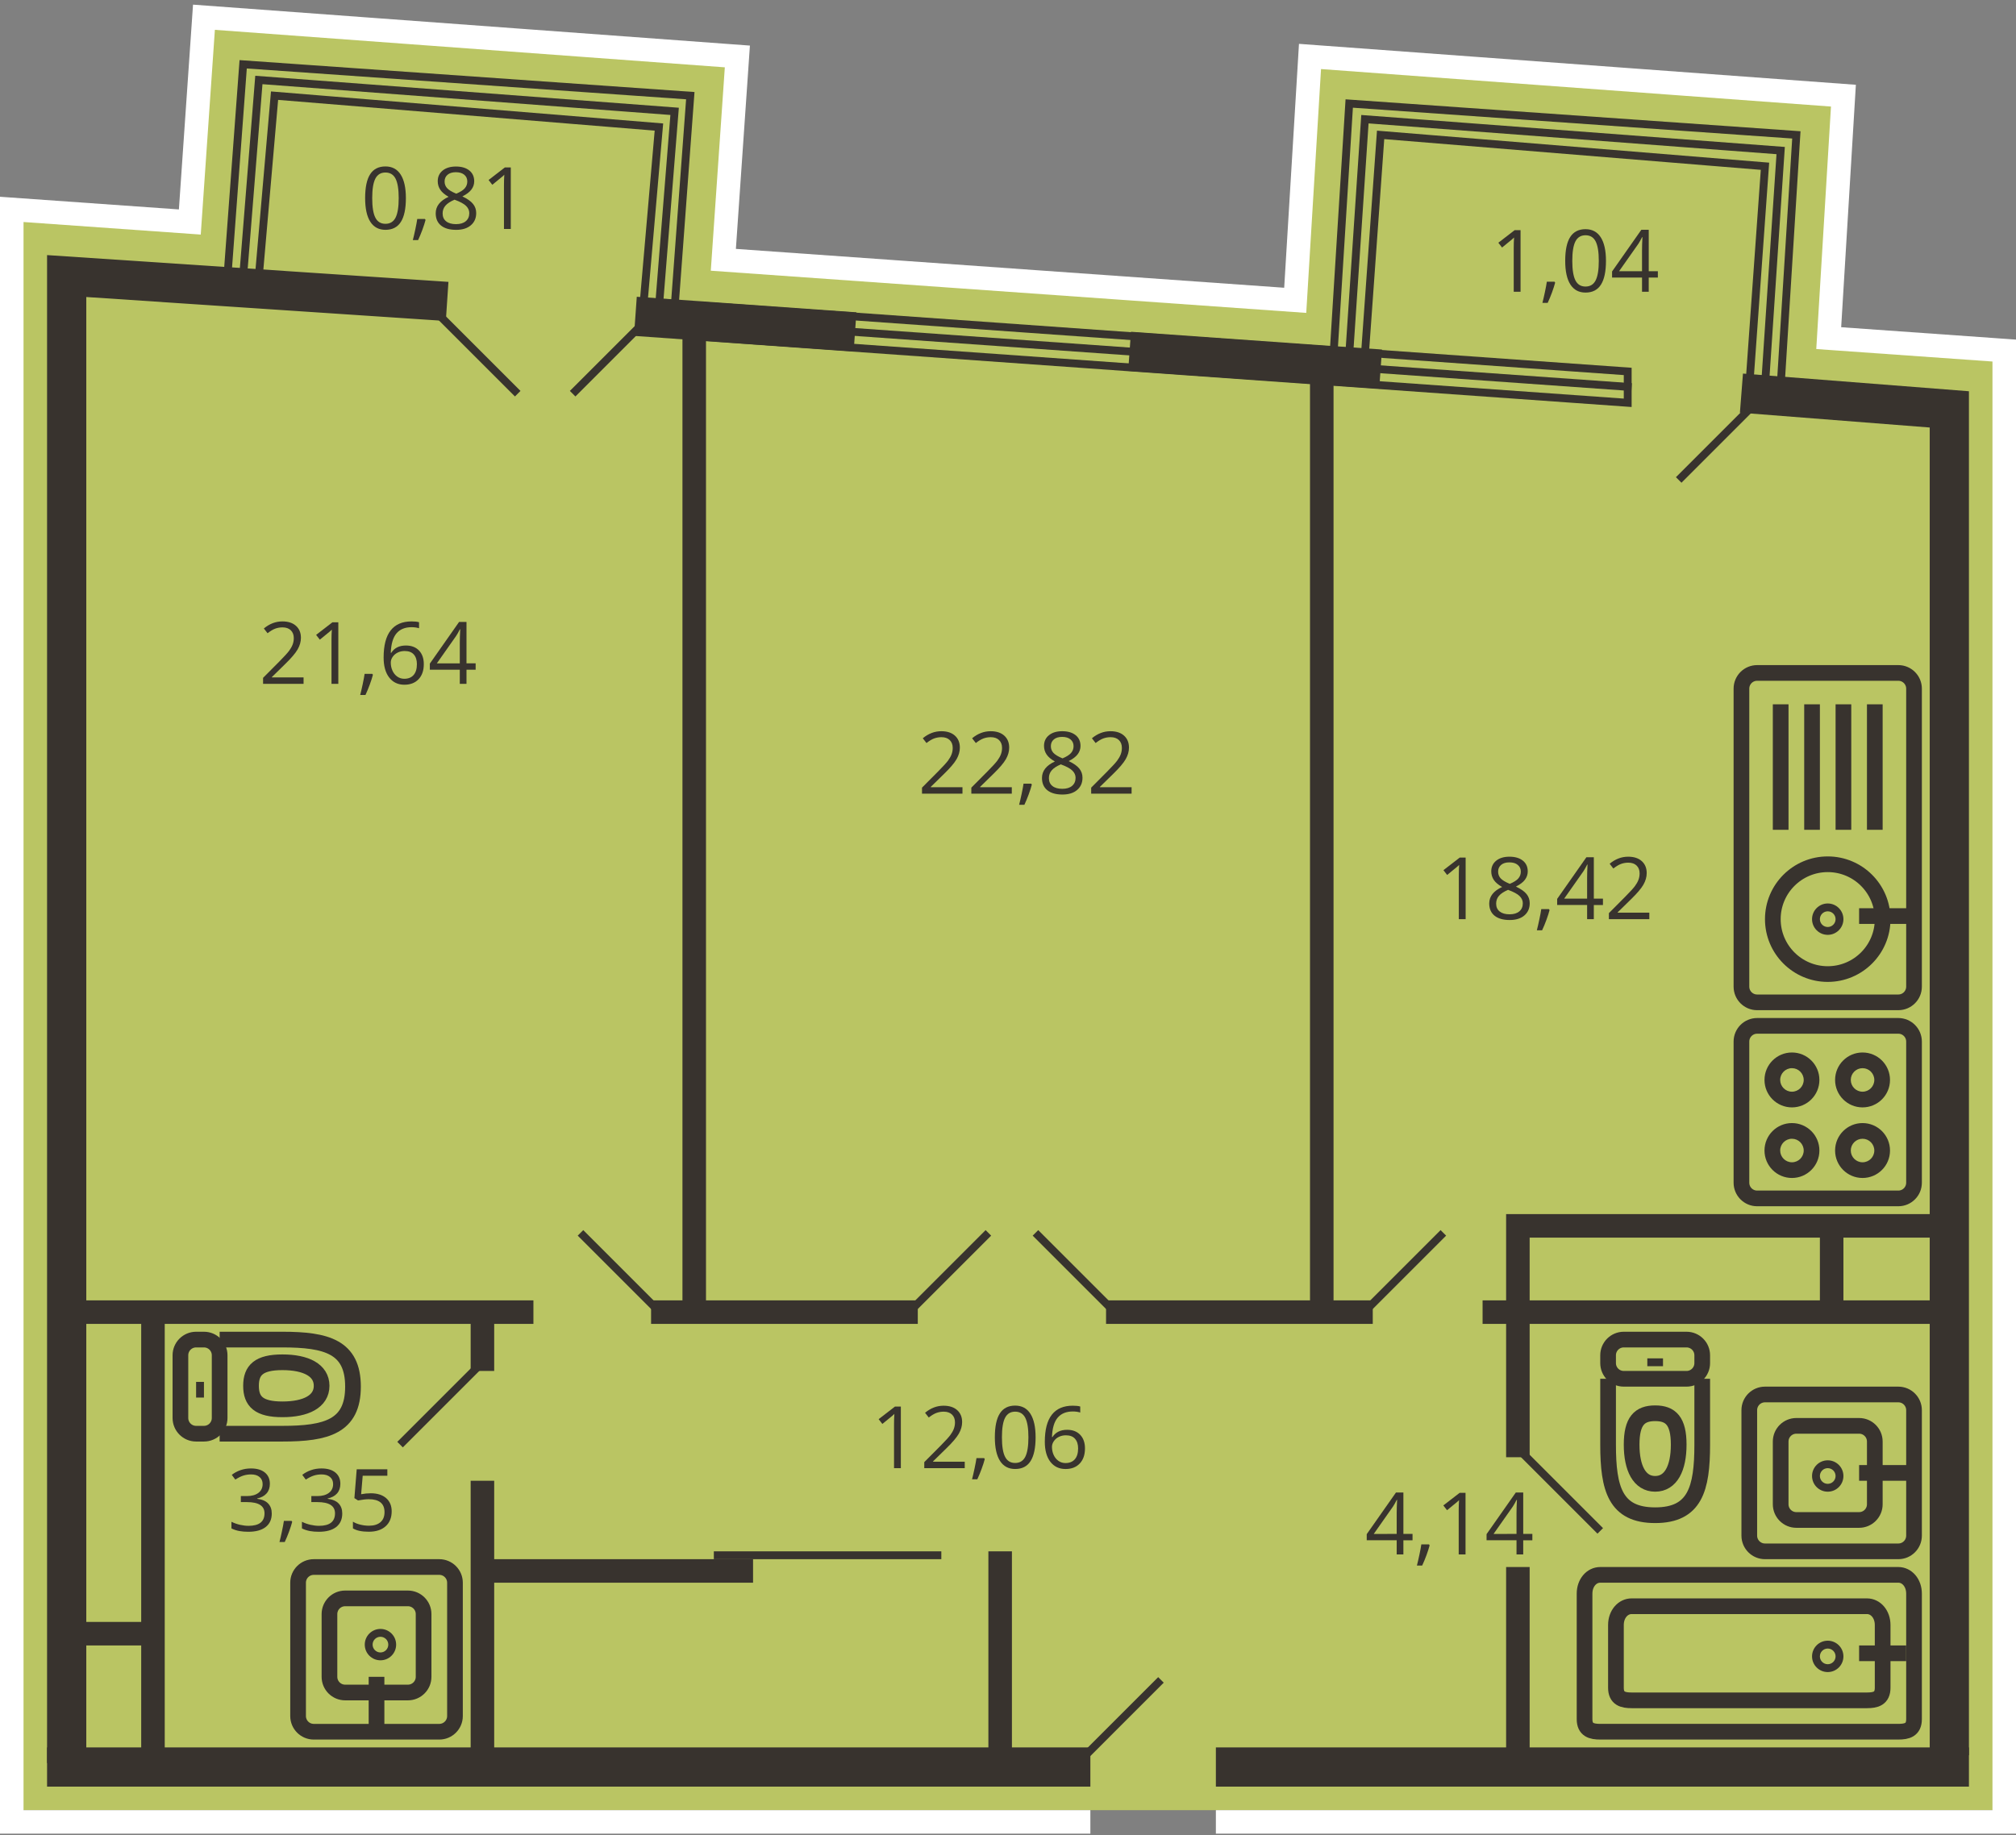 <?xml version="1.0" encoding="utf-8"?>
<!-- Generator: Adobe Illustrator 16.0.0, SVG Export Plug-In . SVG Version: 6.00 Build 0)  -->
<!DOCTYPE svg PUBLIC "-//W3C//DTD SVG 1.1//EN" "http://www.w3.org/Graphics/SVG/1.1/DTD/svg11.dtd">
<svg version="1.1" id="Слой_1" xmlns="http://www.w3.org/2000/svg" xmlns:xlink="http://www.w3.org/1999/xlink" x="0px" y="0px"
	 width="257px" height="234px" viewBox="0 -0.198 257 234" enable-background="new 0 -0.198 257 234" xml:space="preserve">
<rect x="0" y="-0.198" width="257" height="234" fill="#808080" stroke="none"/>
<g id="Dush_x5F_16fl_x5F_fliat_x5F_2v">
	<g id="fon_копия_3">
		<polygon fill="#BAC563" points="233.15,43.445 235,12 167,7 165.085,38.603 92.093,33.41 93,8 26,2 24.228,28.582 2,27 2,230.606 
			255,230.606 255,45 		"/>
		<polyline fill="none" stroke="#FFFFFF" stroke-width="3" stroke-miterlimit="10" points="155,232.106 255.5,232.106 255.5,44.5 
			233.126,42.915 235,12 167,7 165.115,38.095 92.212,32.928 94,7 26,2 24.199,28.108 1.5,26.5 1.5,232.106 139,232.106 		"/>
		<g>
			<polygon fill="#38332E" points="195,222.606 195,199.606 192,199.606 192,222.606 155,222.606 155,227.606 251,227.606 
				251,222.606 			"/>
			<polygon fill="#38332E" points="175,165.606 170,165.606 170,46.606 167,46.606 167,165.606 141,165.606 141,168.606 
				175,168.606 			"/>
			<polygon fill="#38332E" points="117,165.606 90,165.606 90,40.606 87,40.606 87,165.606 83,165.606 83,168.606 117,168.606 			
				"/>
			<path fill="#38332E" d="M192,185.606h3v-17h51v-3h-11v-8h11v-3h-54v11h-3v3h3V185.606z M195,157.606h37v8h-37V157.606z"/>
			<polygon fill="#38332E" points="129,197.606 126,197.606 126,222.606 63,222.606 63,201.606 96,201.606 96,198.606 63,198.606 
				63,188.606 60,188.606 60,222.606 21,222.606 21,168.606 60,168.606 60,174.606 63,174.606 63,168.606 68,168.606 68,165.606 
				11,165.606 11,168.606 18,168.606 18,206.606 10,206.606 10,209.606 18,209.606 18,222.606 6,222.606 6,227.606 139,227.606 
				139,222.606 129,222.606 			"/>
		</g>
		<polyline fill="none" stroke="#38332E" stroke-width="5" stroke-miterlimit="10" points="221.999,49.927 248.5,52 248.5,223.606 
					"/>
		<line fill="none" stroke="#38332E" stroke-width="5" stroke-miterlimit="10" x1="143.999" y1="44.598" x2="175.999" y2="46.864"/>
		<line fill="none" stroke="#38332E" stroke-width="5" stroke-miterlimit="10" x1="81" y1="40.135" x2="109.001" y2="42.118"/>
		<polyline fill="none" stroke="#38332E" stroke-width="5" stroke-miterlimit="10" points="8.5,224.606 8.5,35 57.001,38.238 		"/>
		<polyline fill="none" stroke="#38332E" stroke-miterlimit="10" points="88.75,42.714 207.5,51.161 207.5,47.161 89.626,38.785 		
			"/>
		<line fill="none" stroke="#38332E" stroke-miterlimit="10" x1="90" y1="40.785" x2="207.999" y2="49.161"/>
		<polyline fill="none" stroke="#38332E" stroke-miterlimit="10" points="29,35 31,8 88,12 86,39 		"/>
		<polyline fill="none" stroke="#38332E" stroke-miterlimit="10" points="31,35 33,10 86,14 84,39 		"/>
		<polyline fill="none" stroke="#38332E" stroke-miterlimit="10" points="33,35 35,12 84,16 82,39 		"/>
		<polyline fill="none" stroke="#38332E" stroke-miterlimit="10" points="170,45 172,13 229,17 227,49 		"/>
		<polyline fill="none" stroke="#38332E" stroke-miterlimit="10" points="172,45 174,15 227,19 225,49 		"/>
		<polyline fill="none" stroke="#38332E" stroke-miterlimit="10" points="174,45 176,17 225,21 223,49 		"/>
		<line fill="none" stroke="#38332E" stroke-miterlimit="10" x1="83" y1="40" x2="73" y2="50"/>
		<line fill="none" stroke="#38332E" stroke-miterlimit="10" x1="224" y1="51" x2="214" y2="61"/>
		<line fill="none" stroke="#38332E" stroke-miterlimit="10" x1="184" y1="157" x2="174" y2="167"/>
		<line fill="none" stroke="#38332E" stroke-miterlimit="10" x1="126" y1="157" x2="116" y2="167"/>
		<line fill="none" stroke="#38332E" stroke-miterlimit="10" x1="148" y1="214" x2="138" y2="224"/>
		<line fill="none" stroke="#38332E" stroke-miterlimit="10" x1="61" y1="174" x2="51" y2="184"/>
		<line fill="none" stroke="#38332E" stroke-miterlimit="10" x1="56" y1="40" x2="66" y2="50"/>
		<line fill="none" stroke="#38332E" stroke-miterlimit="10" x1="132" y1="157" x2="142" y2="167"/>
		<line fill="none" stroke="#38332E" stroke-miterlimit="10" x1="74" y1="157" x2="84" y2="167"/>
		<line fill="none" stroke="#38332E" stroke-miterlimit="10" x1="194" y1="185" x2="204" y2="195"/>
		<line fill="none" stroke="#38332E" stroke-miterlimit="10" x1="91" y1="198.106" x2="120" y2="198.106"/>
		<g>
			<path fill="#38332E" d="M51.742,25.063c0,1.356-0.215,2.371-0.643,3.04c-0.428,0.669-1.082,1.004-1.963,1.004
				c-0.846,0-1.488-0.343-1.928-1.027c-0.441-0.687-0.661-1.69-0.661-3.017c0-1.368,0.213-2.383,0.64-3.045
				c0.426-0.663,1.076-0.994,1.949-0.994c0.852,0,1.5,0.347,1.941,1.037C51.521,22.751,51.742,23.752,51.742,25.063z M47.45,25.063
				c0,1.143,0.134,1.975,0.403,2.495c0.268,0.521,0.695,0.781,1.283,0.781c0.594,0,1.025-0.264,1.292-0.792
				c0.267-0.527,0.399-1.355,0.399-2.483s-0.133-1.954-0.399-2.479c-0.267-0.523-0.698-0.787-1.292-0.787
				c-0.588,0-1.016,0.26-1.283,0.775C47.584,23.091,47.45,23.921,47.45,25.063z"/>
			<path fill="#38332E" d="M54.17,27.722l0.08,0.124c-0.094,0.357-0.228,0.773-0.402,1.249c-0.176,0.475-0.358,0.916-0.549,1.323
				h-0.671c0.097-0.373,0.203-0.833,0.319-1.38c0.117-0.548,0.198-0.985,0.244-1.315L54.17,27.722L54.17,27.722z"/>
			<path fill="#38332E" d="M58.123,21.035c0.716,0,1.283,0.167,1.702,0.5s0.628,0.793,0.628,1.38c0,0.388-0.119,0.738-0.359,1.059
				c-0.24,0.318-0.623,0.608-1.149,0.87c0.638,0.304,1.091,0.623,1.358,0.959c0.27,0.334,0.403,0.722,0.403,1.162
				c0,0.652-0.228,1.173-0.683,1.561c-0.454,0.39-1.077,0.583-1.869,0.583c-0.838,0-1.482-0.185-1.934-0.551
				c-0.451-0.367-0.676-0.888-0.676-1.561c0-0.898,0.547-1.6,1.643-2.101c-0.494-0.278-0.848-0.581-1.063-0.904
				c-0.215-0.324-0.322-0.688-0.322-1.088c0-0.568,0.21-1.022,0.631-1.361S57.417,21.035,58.123,21.035z M56.426,27.018
				c0,0.43,0.148,0.766,0.447,1.004c0.3,0.24,0.72,0.359,1.26,0.359c0.534,0,0.949-0.125,1.246-0.376
				c0.298-0.25,0.446-0.594,0.446-1.03c0-0.348-0.14-0.656-0.419-0.927c-0.279-0.271-0.766-0.532-1.461-0.786
				c-0.533,0.229-0.92,0.481-1.16,0.76C56.545,26.299,56.426,26.631,56.426,27.018z M58.111,21.76c-0.447,0-0.798,0.106-1.053,0.321
				c-0.254,0.215-0.381,0.501-0.381,0.858c0,0.33,0.105,0.612,0.316,0.85c0.212,0.235,0.602,0.474,1.172,0.709
				c0.512-0.215,0.874-0.445,1.088-0.692c0.213-0.247,0.318-0.535,0.318-0.865c0-0.361-0.129-0.648-0.389-0.861
				C58.924,21.866,58.566,21.76,58.111,21.76z"/>
			<path fill="#38332E" d="M65.115,29h-0.869v-5.598c0-0.465,0.014-0.905,0.043-1.32c-0.076,0.074-0.16,0.153-0.253,0.235
				c-0.093,0.082-0.519,0.433-1.278,1.047l-0.473-0.611l2.078-1.605h0.752V29z"/>
		</g>
		<g>
			<path fill="#38332E" d="M193.84,37h-0.869v-5.598c0-0.465,0.014-0.905,0.043-1.32c-0.076,0.074-0.16,0.153-0.253,0.235
				s-0.519,0.433-1.278,1.047l-0.473-0.611l2.078-1.605h0.752V37L193.84,37z"/>
			<path fill="#38332E" d="M198.17,35.722l0.08,0.124c-0.094,0.357-0.229,0.773-0.402,1.249c-0.176,0.475-0.356,0.916-0.549,1.323
				h-0.671c0.097-0.373,0.203-0.833,0.319-1.38c0.117-0.548,0.197-0.985,0.244-1.315L198.17,35.722L198.17,35.722z"/>
			<path fill="#38332E" d="M204.729,33.063c0,1.356-0.215,2.371-0.643,3.04s-1.082,1.004-1.963,1.004
				c-0.846,0-1.488-0.343-1.93-1.027c-0.439-0.687-0.66-1.69-0.66-3.017c0-1.368,0.213-2.383,0.64-3.045s1.076-0.994,1.95-0.994
				c0.852,0,1.499,0.347,1.941,1.037C204.506,30.751,204.729,31.752,204.729,33.063z M200.436,33.063
				c0,1.143,0.135,1.975,0.403,2.495s0.696,0.781,1.284,0.781c0.594,0,1.023-0.264,1.291-0.792c0.268-0.527,0.4-1.355,0.4-2.483
				s-0.133-1.954-0.4-2.479c-0.268-0.524-0.697-0.787-1.291-0.787c-0.588,0-1.016,0.26-1.284,0.775
				C200.57,31.091,200.436,31.921,200.436,33.063z"/>
			<path fill="#38332E" d="M211.346,35.195h-1.166V37h-0.854v-1.806h-3.819v-0.778l3.729-5.313h0.945v5.279h1.164V35.195
				L211.346,35.195z M209.325,34.384v-2.609c0-0.512,0.019-1.09,0.054-1.734h-0.043c-0.172,0.344-0.333,0.628-0.482,0.854
				l-2.455,3.491h2.927V34.384z"/>
		</g>
		<g>
			<path fill="#38332E" d="M186.84,117h-0.869v-5.598c0-0.465,0.014-0.905,0.043-1.32c-0.076,0.074-0.16,0.153-0.253,0.235
				s-0.519,0.433-1.278,1.047l-0.473-0.611l2.078-1.605h0.752V117L186.84,117z"/>
			<path fill="#38332E" d="M192.426,109.035c0.717,0,1.284,0.167,1.703,0.5s0.629,0.793,0.629,1.38c0,0.388-0.121,0.738-0.359,1.059
				c-0.238,0.318-0.623,0.608-1.148,0.87c0.637,0.304,1.09,0.623,1.357,0.959c0.27,0.334,0.402,0.722,0.402,1.162
				c0,0.652-0.228,1.173-0.682,1.561c-0.455,0.39-1.078,0.583-1.869,0.583c-0.838,0-1.482-0.185-1.934-0.551
				c-0.453-0.367-0.678-0.888-0.678-1.561c0-0.898,0.549-1.6,1.645-2.101c-0.494-0.278-0.85-0.581-1.064-0.904
				c-0.215-0.324-0.322-0.688-0.322-1.088c0-0.568,0.211-1.022,0.631-1.361C191.158,109.204,191.721,109.035,192.426,109.035z
				 M190.729,115.018c0,0.43,0.15,0.766,0.449,1.004c0.299,0.239,0.719,0.359,1.26,0.359c0.533,0,0.948-0.125,1.246-0.376
				c0.297-0.25,0.445-0.594,0.445-1.03c0-0.348-0.14-0.656-0.419-0.927c-0.278-0.271-0.767-0.532-1.461-0.786
				c-0.534,0.229-0.921,0.481-1.16,0.76C190.85,114.3,190.729,114.631,190.729,115.018z M192.416,109.76
				c-0.448,0-0.799,0.106-1.053,0.321c-0.256,0.215-0.383,0.501-0.383,0.858c0,0.33,0.104,0.612,0.316,0.85
				c0.211,0.235,0.604,0.474,1.17,0.709c0.514-0.215,0.875-0.445,1.09-0.692c0.213-0.247,0.318-0.535,0.318-0.865
				c0-0.361-0.131-0.648-0.393-0.861C193.229,109.865,192.87,109.76,192.416,109.76z"/>
			<path fill="#38332E" d="M197.459,115.722l0.08,0.124c-0.094,0.357-0.227,0.773-0.402,1.249c-0.175,0.475-0.355,0.916-0.548,1.323
				h-0.671c0.096-0.373,0.203-0.833,0.318-1.38c0.117-0.547,0.199-0.985,0.244-1.315L197.459,115.722L197.459,115.722z"/>
			<path fill="#38332E" d="M204.346,115.195h-1.166V117h-0.854v-1.806h-3.819v-0.778l3.729-5.313h0.945v5.279h1.164V115.195
				L204.346,115.195z M202.325,114.385v-2.61c0-0.512,0.019-1.09,0.054-1.734h-0.043c-0.172,0.345-0.333,0.628-0.482,0.854
				l-2.455,3.491L202.325,114.385L202.325,114.385z"/>
			<path fill="#38332E" d="M210.264,117h-5.162v-0.769l2.068-2.079c0.631-0.637,1.045-1.092,1.246-1.363s0.352-0.537,0.451-0.795
				c0.099-0.259,0.15-0.535,0.15-0.833c0-0.419-0.127-0.751-0.383-0.997c-0.255-0.245-0.605-0.368-1.059-0.368
				c-0.326,0-0.637,0.055-0.928,0.161c-0.293,0.106-0.615,0.304-0.976,0.585l-0.473-0.606c0.724-0.603,1.511-0.901,2.362-0.901
				c0.736,0,1.314,0.188,1.734,0.566c0.418,0.377,0.628,0.885,0.628,1.521c0,0.498-0.14,0.989-0.419,1.478
				c-0.277,0.486-0.803,1.104-1.566,1.848l-1.72,1.682v0.043h4.039V117H210.264z"/>
		</g>
		<g>
			<path fill="#38332E" d="M122.699,101h-5.162v-0.769l2.068-2.079c0.63-0.637,1.045-1.092,1.246-1.363
				c0.2-0.271,0.351-0.537,0.451-0.795c0.1-0.259,0.15-0.535,0.15-0.833c0-0.419-0.127-0.751-0.382-0.997
				c-0.255-0.245-0.606-0.368-1.058-0.368c-0.326,0-0.635,0.055-0.927,0.161s-0.617,0.304-0.976,0.585l-0.473-0.606
				c0.724-0.603,1.512-0.901,2.363-0.901c0.738,0,1.316,0.188,1.735,0.566c0.419,0.377,0.628,0.885,0.628,1.521
				c0,0.498-0.139,0.989-0.418,1.478c-0.279,0.486-0.803,1.104-1.568,1.848l-1.719,1.682v0.043h4.039V101H122.699z"/>
			<path fill="#38332E" d="M128.988,101h-5.162v-0.769l2.068-2.079c0.631-0.637,1.045-1.092,1.246-1.363
				c0.201-0.271,0.352-0.537,0.451-0.795c0.099-0.259,0.15-0.535,0.15-0.833c0-0.419-0.127-0.751-0.381-0.997
				c-0.255-0.245-0.607-0.368-1.059-0.368c-0.326,0-0.635,0.055-0.926,0.161c-0.293,0.106-0.617,0.304-0.976,0.585l-0.473-0.606
				c0.724-0.603,1.511-0.901,2.363-0.901c0.737,0,1.315,0.188,1.735,0.566c0.418,0.377,0.628,0.885,0.628,1.521
				c0,0.498-0.14,0.989-0.419,1.478c-0.279,0.486-0.803,1.104-1.568,1.848l-1.719,1.682v0.043h4.039V101H128.988z"/>
			<path fill="#38332E" d="M131.459,99.722l0.08,0.124c-0.094,0.357-0.227,0.773-0.402,1.249c-0.175,0.475-0.357,0.916-0.548,1.323
				h-0.671c0.096-0.373,0.203-0.833,0.318-1.38c0.117-0.547,0.199-0.985,0.244-1.315L131.459,99.722L131.459,99.722z"/>
			<path fill="#38332E" d="M135.412,93.035c0.717,0,1.283,0.167,1.703,0.5c0.418,0.333,0.628,0.793,0.628,1.38
				c0,0.388-0.12,0.738-0.36,1.059c-0.238,0.318-0.623,0.608-1.148,0.87c0.639,0.304,1.092,0.623,1.358,0.959
				c0.269,0.334,0.403,0.722,0.403,1.162c0,0.652-0.229,1.173-0.684,1.561c-0.453,0.39-1.076,0.583-1.869,0.583
				c-0.838,0-1.481-0.185-1.935-0.551c-0.45-0.367-0.677-0.888-0.677-1.561c0-0.898,0.548-1.6,1.645-2.101
				c-0.494-0.278-0.85-0.581-1.063-0.904c-0.215-0.324-0.322-0.688-0.322-1.088c0-0.568,0.211-1.022,0.632-1.361
				C134.145,93.204,134.707,93.035,135.412,93.035z M133.715,99.018c0,0.43,0.148,0.766,0.448,1.004c0.3,0.24,0.72,0.359,1.26,0.359
				c0.534,0,0.948-0.125,1.246-0.376s0.446-0.594,0.446-1.03c0-0.348-0.141-0.656-0.42-0.927s-0.766-0.532-1.461-0.786
				c-0.533,0.229-0.92,0.481-1.16,0.76C133.835,98.299,133.715,98.631,133.715,99.018z M135.4,93.76
				c-0.447,0-0.797,0.106-1.053,0.321s-0.383,0.501-0.383,0.858c0,0.33,0.104,0.612,0.317,0.85c0.212,0.236,0.602,0.474,1.171,0.709
				c0.512-0.215,0.875-0.445,1.088-0.692s0.318-0.535,0.318-0.865c0-0.361-0.131-0.648-0.391-0.861
				C136.213,93.865,135.855,93.76,135.4,93.76z"/>
			<path fill="#38332E" d="M144.264,101h-5.162v-0.769l2.068-2.079c0.631-0.637,1.045-1.092,1.246-1.363s0.352-0.537,0.451-0.795
				c0.099-0.259,0.15-0.535,0.15-0.833c0-0.419-0.127-0.751-0.381-0.997c-0.257-0.245-0.607-0.368-1.061-0.368
				c-0.326,0-0.637,0.055-0.928,0.161c-0.293,0.106-0.615,0.304-0.976,0.585l-0.473-0.606c0.724-0.603,1.511-0.901,2.362-0.901
				c0.736,0,1.314,0.188,1.734,0.566c0.418,0.377,0.628,0.885,0.628,1.521c0,0.498-0.14,0.989-0.419,1.478
				c-0.277,0.486-0.803,1.104-1.566,1.848l-1.719,1.682v0.043h4.038V101H144.264z"/>
		</g>
		<g>
			<path fill="#38332E" d="M38.699,87h-5.162v-0.769l2.068-2.079c0.63-0.637,1.045-1.092,1.246-1.363
				c0.2-0.271,0.351-0.537,0.451-0.795c0.1-0.259,0.15-0.535,0.15-0.833c0-0.419-0.127-0.751-0.382-0.997
				c-0.255-0.245-0.606-0.368-1.058-0.368c-0.326,0-0.635,0.055-0.927,0.161s-0.617,0.304-0.976,0.585l-0.473-0.606
				c0.724-0.603,1.512-0.901,2.363-0.901c0.738,0,1.316,0.188,1.735,0.566c0.419,0.377,0.628,0.885,0.628,1.521
				c0,0.498-0.139,0.989-0.418,1.478c-0.279,0.486-0.803,1.104-1.568,1.848L34.66,86.13v0.043h4.039V87z"/>
			<path fill="#38332E" d="M43.13,87h-0.87v-5.598c0-0.465,0.014-0.905,0.043-1.32c-0.075,0.074-0.159,0.153-0.252,0.235
				c-0.094,0.083-0.52,0.433-1.279,1.047l-0.473-0.611l2.079-1.605h0.752V87z"/>
			<path fill="#38332E" d="M47.459,85.722l0.08,0.124c-0.093,0.357-0.227,0.773-0.402,1.249c-0.176,0.475-0.357,0.916-0.548,1.323
				h-0.671c0.096-0.373,0.203-0.833,0.319-1.38c0.116-0.547,0.198-0.985,0.244-1.315L47.459,85.722L47.459,85.722z"/>
			<path fill="#38332E" d="M48.904,83.643c0-1.543,0.299-2.697,0.899-3.461c0.6-0.766,1.487-1.146,2.661-1.146
				c0.404,0,0.723,0.033,0.956,0.103v0.768c-0.276-0.089-0.591-0.134-0.945-0.134c-0.841,0-1.484,0.262-1.929,0.787
				c-0.443,0.523-0.688,1.349-0.73,2.473h0.064c0.395-0.615,1.018-0.924,1.869-0.924c0.706,0,1.262,0.213,1.668,0.64
				c0.406,0.426,0.609,1.004,0.609,1.734c0,0.815-0.223,1.458-0.668,1.925c-0.446,0.469-1.049,0.701-1.808,0.701
				c-0.813,0-1.458-0.305-1.934-0.916C49.143,85.581,48.904,84.731,48.904,83.643z M51.541,86.35c0.508,0,0.903-0.16,1.185-0.48
				c0.28-0.32,0.421-0.783,0.421-1.389c0-0.52-0.131-0.927-0.392-1.226c-0.261-0.298-0.651-0.445-1.171-0.445
				c-0.322,0-0.617,0.065-0.887,0.198c-0.268,0.133-0.482,0.314-0.642,0.549c-0.16,0.232-0.239,0.475-0.239,0.725
				c0,0.369,0.072,0.713,0.215,1.031c0.144,0.318,0.347,0.57,0.61,0.757C50.904,86.257,51.205,86.35,51.541,86.35z"/>
			<path fill="#38332E" d="M60.635,85.195h-1.166V87h-0.854v-1.806h-3.819v-0.778l3.728-5.313h0.945v5.279h1.166V85.195z
				 M58.615,84.385v-2.61c0-0.512,0.018-1.09,0.053-1.734h-0.043c-0.172,0.345-0.332,0.628-0.482,0.854l-2.455,3.491L58.615,84.385
				L58.615,84.385z"/>
		</g>
		<g>
			<path fill="#38332E" d="M114.84,187h-0.869v-5.598c0-0.466,0.014-0.904,0.043-1.32c-0.076,0.074-0.16,0.153-0.253,0.235
				c-0.093,0.082-0.519,0.433-1.278,1.047l-0.473-0.61l2.078-1.605h0.752V187z"/>
			<path fill="#38332E" d="M122.988,187h-5.162v-0.769l2.068-2.079c0.631-0.638,1.045-1.093,1.246-1.363
				c0.201-0.271,0.352-0.537,0.451-0.795c0.099-0.259,0.15-0.535,0.15-0.832c0-0.42-0.127-0.752-0.381-0.997
				c-0.255-0.245-0.607-0.368-1.059-0.368c-0.326,0-0.635,0.056-0.926,0.162c-0.293,0.106-0.617,0.304-0.976,0.585l-0.473-0.605
				c0.724-0.603,1.511-0.901,2.363-0.901c0.737,0,1.315,0.188,1.735,0.565c0.418,0.377,0.628,0.885,0.628,1.521
				c0,0.497-0.14,0.989-0.419,1.479c-0.279,0.485-0.803,1.104-1.568,1.849l-1.719,1.681v0.043h4.039V187H122.988z"/>
			<path fill="#38332E" d="M125.459,185.722l0.08,0.124c-0.093,0.356-0.227,0.772-0.402,1.248c-0.175,0.475-0.357,0.916-0.548,1.323
				h-0.671c0.096-0.373,0.203-0.832,0.319-1.381c0.116-0.548,0.198-0.985,0.244-1.314H125.459z"/>
			<path fill="#38332E" d="M132.018,183.063c0,1.356-0.215,2.371-0.643,3.041c-0.428,0.669-1.082,1.004-1.963,1.004
				c-0.846,0-1.488-0.343-1.928-1.027c-0.441-0.688-0.661-1.69-0.661-3.018c0-1.367,0.213-2.383,0.64-3.045
				c0.426-0.662,1.076-0.994,1.949-0.994c0.852,0,1.5,0.347,1.941,1.037C131.796,180.752,132.018,181.752,132.018,183.063z
				 M127.726,183.063c0,1.144,0.134,1.976,0.403,2.495c0.268,0.521,0.695,0.781,1.283,0.781c0.594,0,1.025-0.265,1.292-0.793
				c0.267-0.526,0.399-1.354,0.399-2.483c0-1.127-0.133-1.953-0.399-2.479c-0.267-0.523-0.698-0.787-1.292-0.787
				c-0.588,0-1.016,0.261-1.283,0.775C127.859,181.091,127.726,181.921,127.726,183.063z"/>
			<path fill="#38332E" d="M133.193,183.643c0-1.543,0.3-2.697,0.898-3.461c0.602-0.766,1.486-1.146,2.66-1.146
				c0.405,0,0.725,0.032,0.957,0.103v0.768c-0.275-0.089-0.592-0.134-0.943-0.134c-0.844,0-1.484,0.264-1.931,0.787
				c-0.444,0.523-0.688,1.35-0.729,2.475h0.063c0.396-0.616,1.019-0.925,1.869-0.925c0.706,0,1.261,0.213,1.667,0.64
				s0.609,1.004,0.609,1.733c0,0.815-0.225,1.459-0.67,1.927c-0.443,0.468-1.047,0.7-1.807,0.7c-0.813,0-1.458-0.305-1.934-0.916
				C133.432,185.581,133.193,184.731,133.193,183.643z M135.83,186.35c0.509,0,0.904-0.16,1.186-0.479
				c0.28-0.319,0.422-0.783,0.422-1.39c0-0.52-0.131-0.927-0.393-1.226c-0.262-0.297-0.652-0.444-1.172-0.444
				c-0.322,0-0.617,0.065-0.887,0.199c-0.27,0.132-0.481,0.313-0.641,0.547c-0.16,0.232-0.24,0.475-0.24,0.726
				c0,0.368,0.071,0.713,0.215,1.031c0.145,0.318,0.348,0.571,0.611,0.757C135.193,186.257,135.494,186.35,135.83,186.35z"/>
		</g>
		<g>
			<path fill="#38332E" d="M34.403,188.995c0,0.501-0.141,0.91-0.422,1.229c-0.28,0.318-0.679,0.531-1.194,0.64v0.043
				c0.63,0.079,1.098,0.279,1.401,0.604c0.303,0.323,0.456,0.744,0.456,1.268c0,0.749-0.26,1.324-0.778,1.728
				c-0.519,0.403-1.257,0.604-2.213,0.604c-0.415,0-0.796-0.03-1.142-0.094c-0.346-0.063-0.682-0.173-1.007-0.33v-0.851
				c0.341,0.169,0.702,0.297,1.088,0.386c0.385,0.088,0.749,0.131,1.093,0.131c1.357,0,2.035-0.531,2.035-1.596
				c0-0.951-0.748-1.429-2.244-1.429h-0.773v-0.769h0.783c0.613,0,1.098-0.137,1.456-0.406c0.358-0.271,0.537-0.646,0.537-1.125
				c0-0.383-0.132-0.684-0.395-0.901c-0.264-0.22-0.62-0.328-1.071-0.328c-0.344,0-0.668,0.048-0.973,0.142
				c-0.305,0.093-0.652,0.266-1.042,0.517l-0.451-0.603c0.322-0.255,0.694-0.454,1.114-0.601c0.421-0.146,0.864-0.217,1.33-0.217
				c0.762,0,1.355,0.174,1.777,0.522C34.191,187.906,34.403,188.387,34.403,188.995z"/>
			<path fill="#38332E" d="M37.17,193.722l0.08,0.124c-0.094,0.356-0.228,0.772-0.402,1.248c-0.176,0.475-0.358,0.916-0.549,1.323
				h-0.671c0.097-0.373,0.203-0.832,0.319-1.381c0.117-0.548,0.198-0.985,0.244-1.314H37.17z"/>
			<path fill="#38332E" d="M43.389,188.995c0,0.501-0.141,0.91-0.422,1.229c-0.28,0.318-0.679,0.531-1.194,0.64v0.043
				c0.63,0.079,1.098,0.279,1.401,0.604c0.305,0.321,0.457,0.744,0.457,1.268c0,0.749-0.26,1.324-0.779,1.728
				c-0.519,0.404-1.256,0.604-2.213,0.604c-0.415,0-0.795-0.03-1.141-0.094s-0.682-0.173-1.008-0.33v-0.851
				c0.341,0.169,0.703,0.297,1.088,0.386c0.385,0.088,0.75,0.131,1.094,0.131c1.356,0,2.035-0.531,2.035-1.596
				c0-0.951-0.748-1.429-2.245-1.429h-0.773v-0.769h0.784c0.612,0,1.098-0.137,1.455-0.406c0.358-0.271,0.537-0.646,0.537-1.125
				c0-0.383-0.131-0.684-0.395-0.901c-0.264-0.218-0.62-0.328-1.071-0.328c-0.344,0-0.668,0.048-0.972,0.142
				c-0.305,0.093-0.652,0.266-1.043,0.517l-0.451-0.603c0.322-0.255,0.694-0.454,1.115-0.601c0.42-0.146,0.863-0.217,1.329-0.217
				c0.763,0,1.355,0.174,1.778,0.522C43.178,187.906,43.389,188.387,43.389,188.995z"/>
			<path fill="#38332E" d="M47.268,190.203c0.826,0,1.478,0.205,1.952,0.614c0.474,0.41,0.712,0.973,0.712,1.685
				c0,0.813-0.26,1.451-0.776,1.912c-0.518,0.463-1.231,0.692-2.141,0.692c-0.884,0-1.56-0.143-2.024-0.424v-0.858
				c0.25,0.159,0.562,0.286,0.934,0.378c0.373,0.092,0.74,0.138,1.102,0.138c0.631,0,1.12-0.147,1.469-0.445
				c0.35-0.298,0.523-0.729,0.523-1.289c0-1.096-0.671-1.645-2.014-1.645c-0.34,0-0.795,0.053-1.364,0.156l-0.462-0.297l0.295-3.674
				h3.905v0.821h-3.142l-0.199,2.357C46.449,190.244,46.859,190.203,47.268,190.203z"/>
		</g>
		<g>
			<path fill="#38332E" d="M180.068,196.195h-1.164V198h-0.854v-1.806h-3.819v-0.778l3.729-5.313h0.944v5.279h1.166v0.812
				L180.068,196.195L180.068,196.195z M178.05,195.385v-2.611c0-0.512,0.019-1.09,0.054-1.733h-0.043
				c-0.172,0.344-0.332,0.629-0.481,0.854l-2.454,3.492L178.05,195.385L178.05,195.385z"/>
			<path fill="#38332E" d="M182.17,196.722l0.08,0.124c-0.094,0.356-0.229,0.772-0.402,1.248c-0.176,0.475-0.356,0.916-0.549,1.323
				h-0.671c0.097-0.373,0.203-0.832,0.319-1.381c0.117-0.548,0.197-0.985,0.244-1.314H182.17z"/>
			<path fill="#38332E" d="M186.826,198h-0.87v-5.598c0-0.466,0.015-0.904,0.043-1.32c-0.075,0.074-0.159,0.153-0.253,0.235
				s-0.52,0.433-1.277,1.047l-0.473-0.61l2.078-1.605h0.752V198z"/>
			<path fill="#38332E" d="M195.346,196.195h-1.166V198h-0.854v-1.806h-3.819v-0.778l3.729-5.313h0.945v5.279h1.164V196.195
				L195.346,196.195z M193.325,195.385v-2.611c0-0.512,0.019-1.09,0.054-1.733h-0.043c-0.172,0.344-0.333,0.629-0.482,0.854
				l-2.455,3.492L193.325,195.385L193.325,195.385z"/>
		</g>
		<g>
			<path fill="none" stroke="#38332E" stroke-width="2" stroke-miterlimit="10" d="M244,87.606c0-1.104-0.896-2-2-2h-18
				c-1.104,0-2,0.896-2,2v38c0,1.104,0.896,2,2,2h18c1.104,0,2-0.896,2-2V87.606z"/>
			<line fill="none" stroke="#38332E" stroke-width="2" stroke-miterlimit="10" x1="239" y1="89.606" x2="239" y2="105.606"/>
			<line fill="none" stroke="#38332E" stroke-width="2" stroke-miterlimit="10" x1="235" y1="89.606" x2="235" y2="105.606"/>
			<line fill="none" stroke="#38332E" stroke-width="2" stroke-miterlimit="10" x1="231" y1="89.606" x2="231" y2="105.606"/>
			<line fill="none" stroke="#38332E" stroke-width="2" stroke-miterlimit="10" x1="227" y1="89.606" x2="227" y2="105.606"/>
			<circle fill="none" stroke="#38332E" stroke-width="2" stroke-miterlimit="10" cx="233" cy="117" r="7"/>
			<line fill="none" stroke="#38332E" stroke-width="2" stroke-miterlimit="10" x1="237" y1="116.606" x2="244" y2="116.606"/>
			<g>
				<path fill="#38332E" d="M233,116c0.552,0,1,0.448,1,1s-0.448,1-1,1s-1-0.448-1-1S232.448,116,233,116 M233,115
					c-1.104,0-2,0.896-2,2c0,1.104,0.896,2,2,2s2-0.896,2-2C235,115.896,234.104,115,233,115L233,115z"/>
			</g>
		</g>
		<g>
			<path fill="none" stroke="#38332E" stroke-width="2" stroke-miterlimit="10" d="M244,132.606c0-1.104-0.896-2-2-2h-18
				c-1.104,0-2,0.896-2,2v18c0,1.104,0.896,2,2,2h18c1.104,0,2-0.896,2-2V132.606z"/>
			<g>
				<path fill="#38332E" d="M228.438,136c0.828,0,1.5,0.673,1.5,1.5s-0.672,1.5-1.5,1.5c-0.826,0-1.5-0.673-1.5-1.5
					S227.609,136,228.438,136 M228.438,134c-1.934,0-3.5,1.565-3.5,3.5s1.566,3.5,3.5,3.5c1.936,0,3.5-1.565,3.5-3.5
					C231.938,135.566,230.371,134,228.438,134L228.438,134z"/>
			</g>
			<g>
				<path fill="#38332E" d="M237.438,136c0.828,0,1.5,0.673,1.5,1.5s-0.672,1.5-1.5,1.5c-0.826,0-1.5-0.673-1.5-1.5
					S236.609,136,237.438,136 M237.438,134c-1.934,0-3.5,1.565-3.5,3.5s1.566,3.5,3.5,3.5c1.936,0,3.5-1.565,3.5-3.5
					C240.938,135.566,239.371,134,237.438,134L237.438,134z"/>
			</g>
			<g>
				<path fill="#38332E" d="M228.438,145c0.828,0,1.5,0.673,1.5,1.5s-0.672,1.5-1.5,1.5c-0.826,0-1.5-0.673-1.5-1.5
					S227.609,145,228.438,145 M228.438,143c-1.934,0-3.5,1.565-3.5,3.5s1.566,3.5,3.5,3.5c1.936,0,3.5-1.565,3.5-3.5
					C231.938,144.566,230.371,143,228.438,143L228.438,143z"/>
			</g>
			<g>
				<path fill="#38332E" d="M237.438,145c0.828,0,1.5,0.673,1.5,1.5s-0.672,1.5-1.5,1.5c-0.826,0-1.5-0.673-1.5-1.5
					S236.609,145,237.438,145 M237.438,143c-1.934,0-3.5,1.565-3.5,3.5s1.566,3.5,3.5,3.5c1.936,0,3.5-1.565,3.5-3.5
					C240.938,144.566,239.371,143,237.438,143L237.438,143z"/>
			</g>
		</g>
		<g>
			<path fill="none" stroke="#38332E" stroke-width="2" stroke-miterlimit="10" d="M202,203c0-1.381,0.896-2.395,2-2.395h38
				c1.104,0,2,1.014,2,2.395v16c0,1.381-0.896,1.605-2,1.605h-38c-1.104,0-2-0.227-2-1.605V203z"/>
			<path fill="none" stroke="#38332E" stroke-width="2" stroke-miterlimit="10" d="M206,207c0-1.381,0.896-2.395,2-2.395h30
				c1.104,0,2,1.014,2,2.395v8c0,1.381-0.896,1.605-2,1.605h-30c-1.104,0-2-0.227-2-1.605V207z"/>
			<line fill="none" stroke="#38332E" stroke-width="2" stroke-miterlimit="10" x1="237" y1="210.606" x2="243" y2="210.606"/>
			<g>
				<path fill="#38332E" d="M233,210c0.552,0,1,0.447,1,1s-0.448,1-1,1s-1-0.447-1-1C232,210.448,232.448,210,233,210 M233,209
					c-1.104,0-2,0.896-2,2c0,1.104,0.896,2,2,2s2-0.896,2-2C235,209.896,234.104,209,233,209L233,209z"/>
			</g>
		</g>
		<g>
			<path fill="none" stroke="#38332E" stroke-width="2" stroke-miterlimit="10" d="M244,195.606c0,1.104-0.896,2-2,2h-17
				c-1.104,0-2-0.896-2-2v-16c0-1.104,0.896-2,2-2h17c1.104,0,2,0.896,2,2V195.606z"/>
			<path fill="none" stroke="#38332E" stroke-width="2" stroke-miterlimit="10" d="M239,191.606c0,1.104-0.896,2-2,2h-8
				c-1.104,0-2-0.896-2-2v-8c0-1.104,0.896-2,2-2h8c1.104,0,2,0.896,2,2V191.606z"/>
			<line fill="none" stroke="#38332E" stroke-width="2" stroke-miterlimit="10" x1="237" y1="187.606" x2="244" y2="187.606"/>
			<g>
				<path fill="#38332E" d="M233,187c0.552,0,1,0.447,1,1s-0.448,1-1,1s-1-0.447-1-1C232,187.448,232.448,187,233,187 M233,186
					c-1.104,0-2,0.896-2,2c0,1.104,0.896,2,2,2s2-0.896,2-2C235,186.896,234.104,186,233,186L233,186z"/>
			</g>
		</g>
		<g>
			<path fill="none" stroke="#38332E" stroke-width="2" stroke-miterlimit="10" d="M58,201.606c0-1.104-0.896-2-2-2H40
				c-1.104,0-2,0.896-2,2v17c0,1.104,0.896,2,2,2h16c1.104,0,2-0.896,2-2V201.606z"/>
			<path fill="none" stroke="#38332E" stroke-width="2" stroke-miterlimit="10" d="M54,205.606c0-1.104-0.896-2-2-2h-8
				c-1.104,0-2,0.896-2,2v8c0,1.104,0.896,2,2,2h8c1.104,0,2-0.896,2-2V205.606z"/>
			<line fill="none" stroke="#38332E" stroke-width="2" stroke-miterlimit="10" x1="48" y1="213.606" x2="48" y2="220.606"/>
			<g>
				<path fill="#38332E" d="M48.5,208.5c0.551,0,1,0.447,1,1s-0.449,1-1,1s-1-0.447-1-1C47.5,208.948,47.949,208.5,48.5,208.5
					 M48.5,207.5c-1.104,0-2,0.896-2,2c0,1.104,0.896,2,2,2s2-0.896,2-2C50.5,208.396,49.604,207.5,48.5,207.5L48.5,207.5z"/>
			</g>
		</g>
		<g>
			<g>
				<path fill="none" stroke="#38332E" stroke-width="2" stroke-miterlimit="10" d="M28,170.606c0,0,2.361,0,8,0c5.64,0,9,0.924,9,6
					s-3.36,6-9,6c-4.446,0-8,0-8,0"/>
				<path fill="none" stroke="#38332E" stroke-width="2" stroke-miterlimit="10" d="M36,173.5c3,0,5,1,5,3s-2,3-5,3s-4-1-4-3
					S33,173.5,36,173.5z"/>
				<path fill="none" stroke="#38332E" stroke-width="2" stroke-miterlimit="10" d="M28,180.606c0,1.104-0.896,2-2,2h-1
					c-1.104,0-2-0.896-2-2v-8c0-1.104,0.896-2,2-2h1c1.104,0,2,0.896,2,2V180.606z"/>
			</g>
			<rect x="25" y="176" fill="#38332E" width="1" height="2"/>
		</g>
		<g>
			<g>
				<path fill="none" stroke="#38332E" stroke-width="2" stroke-miterlimit="10" d="M205,175.606c0,0,0,2.755,0,8.395
					c0,5.641,0.924,9,6,9s6-3.359,6-9c0-4.445,0-8.395,0-8.395"/>
				<path fill="none" stroke="#38332E" stroke-width="2" stroke-miterlimit="10" d="M208,184c0,3,1,5,3,5s3-2,3-5s-1-4-3-4
					S208,181,208,184z"/>
				<path fill="none" stroke="#38332E" stroke-width="2" stroke-miterlimit="10" d="M217,172.606c0-1.104-0.896-2-2-2h-8
					c-1.104,0-2,0.896-2,2v1c0,1.104,0.896,2,2,2h8c1.104,0,2-0.896,2-2V172.606z"/>
			</g>
			<rect x="210" y="173" fill="#38332E" width="2" height="1"/>
		</g>
	</g>
</g>
<g id="Слой_1_1_">
</g>
</svg>
